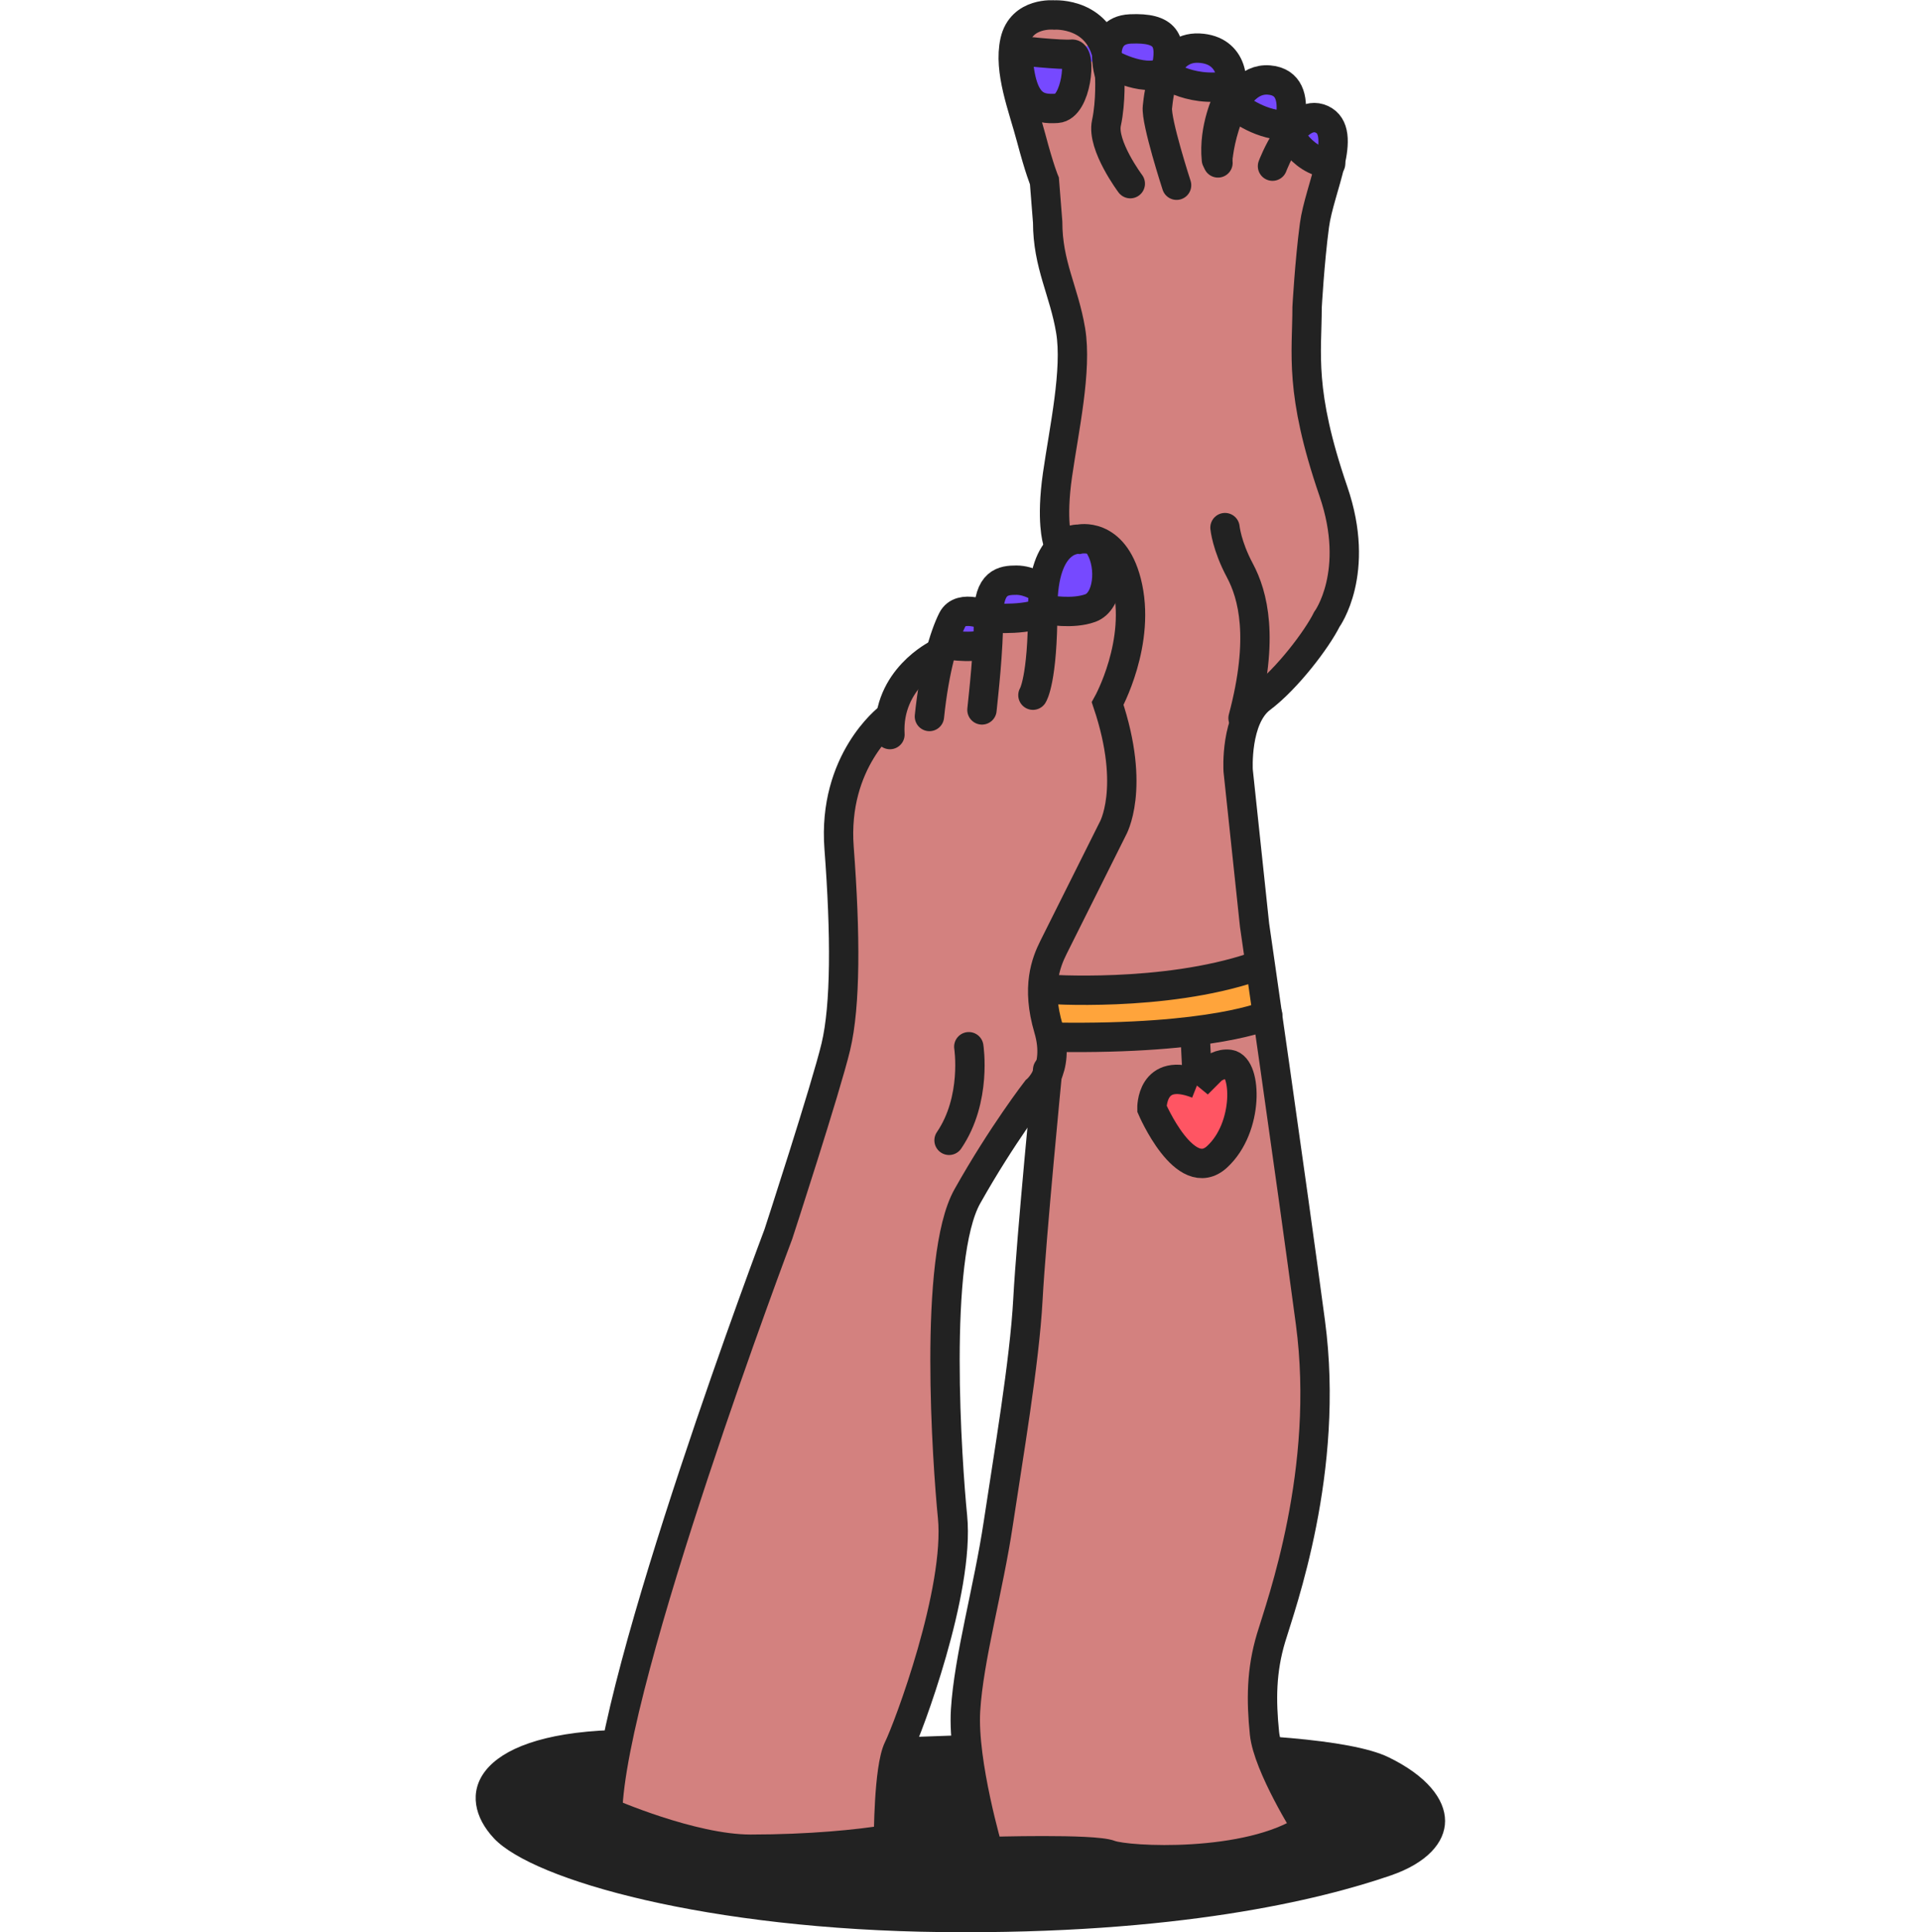 <svg width="327" height="329" viewBox="0 0 327 329" fill="none" xmlns="http://www.w3.org/2000/svg">
<path d="M153.39 295.831L165.13 295.413C165.13 295.413 223.448 292.887 236.46 299.193C249.472 305.5 249.054 315.131 236.878 319.329C224.701 323.527 200.386 329.397 160.514 328.979C120.641 328.561 90.874 320.165 84.15 313.041C77.425 305.918 80.369 295.413 104.285 294.577C128.201 293.741 153.371 295.831 153.371 295.831H153.39Z" fill="#222222"/>
<path d="M169.328 314.01C169.328 314.01 184.43 314.846 187.374 314.428C190.319 314.01 199.532 316.518 207.51 315.264C215.489 314.01 220.105 310.648 220.105 310.648C220.105 310.648 214.653 295.964 215.489 287.15C216.324 278.336 222.194 261.562 222.194 261.562C222.194 261.562 223.448 234.284 220.105 205.334C216.761 176.384 211.708 145.762 211.708 145.762C211.708 145.762 211.29 123.518 214.235 119.339C217.179 115.16 230.172 103.401 227.665 88.717C225.158 74.033 222.631 61.021 222.631 61.021C222.631 61.021 223.752 34.73 225.993 30.247C228.235 25.764 227.95 21.3 224.037 20.179L220.124 20.464C220.124 20.464 221.244 12.638 215.375 13.189L210.626 15.715C210.626 15.715 208.099 8.155 205.877 8.155C203.654 8.155 199.437 10.396 199.437 10.396C199.437 10.396 196.91 5.077 193.852 5.362C190.794 5.647 187.412 7.319 187.412 7.319C187.412 7.319 187.697 2 182.093 2C176.49 2 172.31 4.792 173.146 12.068C173.982 19.343 177.344 32.774 177.344 32.774L181.543 48.996L179.301 89.002L180.422 94.321L178.465 98.804C178.465 98.804 172.026 96.562 170.354 98.804C168.682 101.045 168.397 104.959 168.397 104.959C168.397 104.959 161.692 104.408 161.122 107.751C160.552 111.094 158.88 112.785 158.88 112.785C158.88 112.785 151.605 121.181 151.32 124.259C151.035 127.336 143.493 130.128 143.759 138.81C144.025 147.491 142.354 191.106 134.242 206.778C126.131 222.449 103.469 307.742 103.469 307.742C103.469 307.742 133.672 316.404 149.61 313.611C149.61 313.611 153.238 293.476 156.886 281.717C160.533 269.958 161.635 259.055 161.635 257.383C161.635 255.711 159.108 224.387 159.108 224.387C159.108 224.387 166.669 190.821 175.882 187.459C185.095 184.096 175.331 204.517 175.331 204.517L172.804 239.47L165.529 284.224C165.529 284.224 164.123 309.109 169.309 314.01H169.328Z" fill="#D3817F"/>
<path d="M178.561 168.006L180.024 175.358L186.102 177.656L202.04 176.194L208.955 174.94L213.78 173.686L213.153 165.081C213.153 165.081 180.423 167.816 178.542 168.025L178.561 168.006Z" fill="#FFA43B"/>
<path d="M179.815 104.237C179.815 104.237 185.476 104.655 186.73 102.775C187.983 100.894 187.148 92.916 187.148 92.916L181.487 91.662L177.916 101.103C177.916 101.103 170.355 98.368 169.31 102.148C168.266 105.928 164.903 104.029 164.903 104.029L160.705 106.327L162.168 108.854L166.366 109.48L168.664 106.327L179.777 104.237H179.815Z" fill="#7649FF"/>
<path d="M223.448 27.036L216.742 20.748L210.245 19.495L205.211 15.714C205.211 15.714 199.342 14.043 198.715 13.625C198.088 13.207 189.065 10.889 189.065 10.889L184.031 10.262C184.031 10.262 183.195 18.45 178.788 18.241C174.381 18.032 173.754 15.714 173.754 15.714L173.545 9.636L178.579 9.009L186.766 7.546C186.766 7.546 192.009 4.811 194.745 5.665C197.48 6.52 201.241 7.964 201.241 7.964H204.395L207.966 10.908L209.846 14.271C209.846 14.271 218.034 11.535 218.243 14.271C218.452 17.006 220.769 19.723 220.769 19.723C220.769 19.723 228.747 17.633 223.505 27.074L223.448 27.036Z" fill="#7649FF"/>
<path d="M177.308 100.191C177.308 100.191 175.352 98.785 173.11 98.785C170.868 98.785 168.361 99.07 168.361 104.94C168.361 110.81 167.525 118.085 167.24 120.878" stroke="#222222" stroke-width="5" stroke-miterlimit="10" stroke-linecap="round"/>
<path d="M168.36 104.94C168.36 104.94 163.611 102.698 162.205 105.491C160.799 108.283 159.128 113.887 158.292 121.998" stroke="#222222" stroke-width="5" stroke-miterlimit="10" stroke-linecap="round"/>
<path d="M159.679 111.38C159.679 111.38 151.016 115.578 151.567 125.076" stroke="#222222" stroke-width="5" stroke-miterlimit="10" stroke-linecap="round"/>
<path d="M151.302 122.283C151.302 122.283 141.785 129.558 142.906 144.375C144.027 159.192 144.027 171.217 142.355 178.226C140.684 185.236 132.572 210.12 132.572 210.12C132.572 210.12 104.04 285.63 103.489 308.577C103.489 308.577 117.755 314.865 127.823 314.865C137.891 314.865 146.287 314.029 151.321 313.193C151.321 313.193 151.321 301.036 152.993 297.673C154.665 294.311 163.479 270.832 162.225 258.238C161.332 249.309 158.863 214.186 164.752 203.7C170.64 193.214 176.491 185.654 176.491 185.654C176.491 185.654 180.689 182.291 178.581 175.168C176.472 168.044 178.163 163.846 179.417 161.32L189.484 141.184C189.484 141.184 193.531 134.326 188.649 119.794C188.649 119.794 194.499 109.289 191.859 99.088C189.617 90.426 183.748 91.813 183.748 91.813C183.748 91.813 177.593 91.262 177.593 103.553C177.593 115.843 175.921 118.37 175.921 118.37" stroke="#222222" stroke-width="5" stroke-miterlimit="10" stroke-linecap="round"/>
<path d="M164.998 178.227C164.998 178.227 166.404 187.174 161.636 194.164" stroke="#222222" stroke-width="5" stroke-miterlimit="10" stroke-linecap="round"/>
<path d="M168.91 105.224C168.91 105.224 175.616 105.775 178.427 103.818C178.427 103.818 182.625 104.654 185.703 103.534C188.78 102.413 189.331 96.543 187.374 93.181" stroke="#222222" stroke-width="5" stroke-miterlimit="10" stroke-linecap="round"/>
<path d="M160.799 109.688C160.799 109.688 164.997 110.524 167.789 109.688" stroke="#222222" stroke-width="5" stroke-miterlimit="10" stroke-linecap="round"/>
<path d="M178.428 182.14C178.428 182.14 175.635 210.672 175.065 221.291C174.495 231.909 171.703 248.132 170.031 259.321C168.36 270.509 164.997 282.249 164.447 291.215C163.896 300.181 168.36 315.264 168.36 315.264C168.36 315.264 186.254 314.713 189.065 315.815C191.877 316.917 212.564 318.057 222.631 311.332C222.631 311.332 215.926 300.694 215.356 295.109C214.786 289.524 214.805 284.472 216.477 278.887C218.148 273.302 226.545 250.355 223.182 225.185C219.82 200.015 213.665 157.502 213.665 157.502L210.873 131.211C210.873 131.211 210.322 122.264 214.786 118.902C219.25 115.54 224.303 108.834 225.975 105.472C225.975 105.472 231.845 97.493 227.096 83.664C221.226 66.587 222.612 60.166 222.612 52.34C222.612 52.34 223.03 44.646 223.866 38.359C224.702 32.071 229.736 22.421 225.12 20.312C220.504 18.204 216.724 28.291 216.724 28.291" stroke="#222222" stroke-width="5" stroke-miterlimit="10" stroke-linecap="round"/>
<path d="M180.1 92.079C180.1 92.079 178.98 88.717 180.1 80.891C181.221 73.064 183.463 62.996 182.342 56.272C181.221 49.547 178.429 45.083 178.429 37.808L177.878 30.817C177.878 30.817 177.042 28.86 175.636 23.542C174.231 18.223 171.723 12.068 172.844 7.034C173.965 2 179.549 2.551 179.549 2.551C179.549 2.551 187.661 2 188.782 10.662" stroke="#222222" stroke-width="5" stroke-miterlimit="10" stroke-linecap="round"/>
<path d="M198.487 12.258C199.835 6.826 198.487 4.66 192.522 4.926C186.557 5.192 188.989 12.809 188.989 12.809C188.989 12.809 189.255 17.159 188.438 20.959C187.621 24.758 192.503 31.273 192.503 31.273" stroke="#222222" stroke-width="5" stroke-miterlimit="10" stroke-linecap="round"/>
<path d="M200.387 31.539C200.387 31.539 196.854 20.674 197.12 18.242C197.386 15.81 198.203 7.927 204.186 8.193C210.17 8.459 210.436 14.443 209.068 16.874C209.068 16.874 206.618 21.756 207.169 27.189" stroke="#222222" stroke-width="5" stroke-miterlimit="10" stroke-linecap="round"/>
<path d="M207.435 27.739C207.169 26.923 209.069 13.075 216.116 13.625C223.164 14.176 218.282 25.308 218.282 25.308" stroke="#222222" stroke-width="5" stroke-miterlimit="10" stroke-linecap="round"/>
<path d="M208.631 89.838C208.631 89.838 208.916 92.915 211.157 97.113C213.399 101.312 215.355 108.587 211.708 122.283" stroke="#222222" stroke-width="5" stroke-miterlimit="10" stroke-linecap="round"/>
<path d="M173.317 8.591C173.317 8.591 180.878 9.427 182.549 9.218C184.221 9.009 183.385 18.241 180.023 18.45C176.661 18.659 173.735 18.032 173.317 8.591Z" stroke="#222222" stroke-width="5" stroke-miterlimit="10" stroke-linecap="round"/>
<path d="M188.779 10.682C188.779 10.682 194.516 14.044 198.087 12.353C198.087 12.353 203.33 16.343 210.682 14.234" stroke="#222222" stroke-width="5" stroke-miterlimit="10" stroke-linecap="round"/>
<path d="M210.455 18.013C210.455 18.013 214.026 21.166 218.851 21.375C218.851 21.375 221.15 27.454 226.621 27.872" stroke="#222222" stroke-width="5" stroke-miterlimit="10" stroke-linecap="round"/>
<path d="M178.143 168.424C178.143 168.424 198.069 169.886 213.589 164.644" stroke="#222222" stroke-width="5" stroke-miterlimit="10" stroke-linecap="round"/>
<path d="M215.905 172.831C215.905 172.831 206.672 177.029 179.622 176.611" stroke="#222222" stroke-width="5" stroke-miterlimit="10" stroke-linecap="round"/>
<path d="M203.521 175.775L203.938 184.153" stroke="#222222" stroke-width="5" stroke-miterlimit="10" stroke-linecap="round"/>
<path d="M203.938 184.59C203.938 184.59 206.465 180.81 209.39 181.228C212.316 181.645 212.753 191.922 207.301 196.956C201.849 201.99 196.188 188.769 196.188 188.769C196.188 188.769 195.979 181.418 203.957 184.571L203.938 184.59Z" fill="#FF5563" stroke="#222222" stroke-width="5" stroke-miterlimit="10" stroke-linecap="round"/>
</svg>
